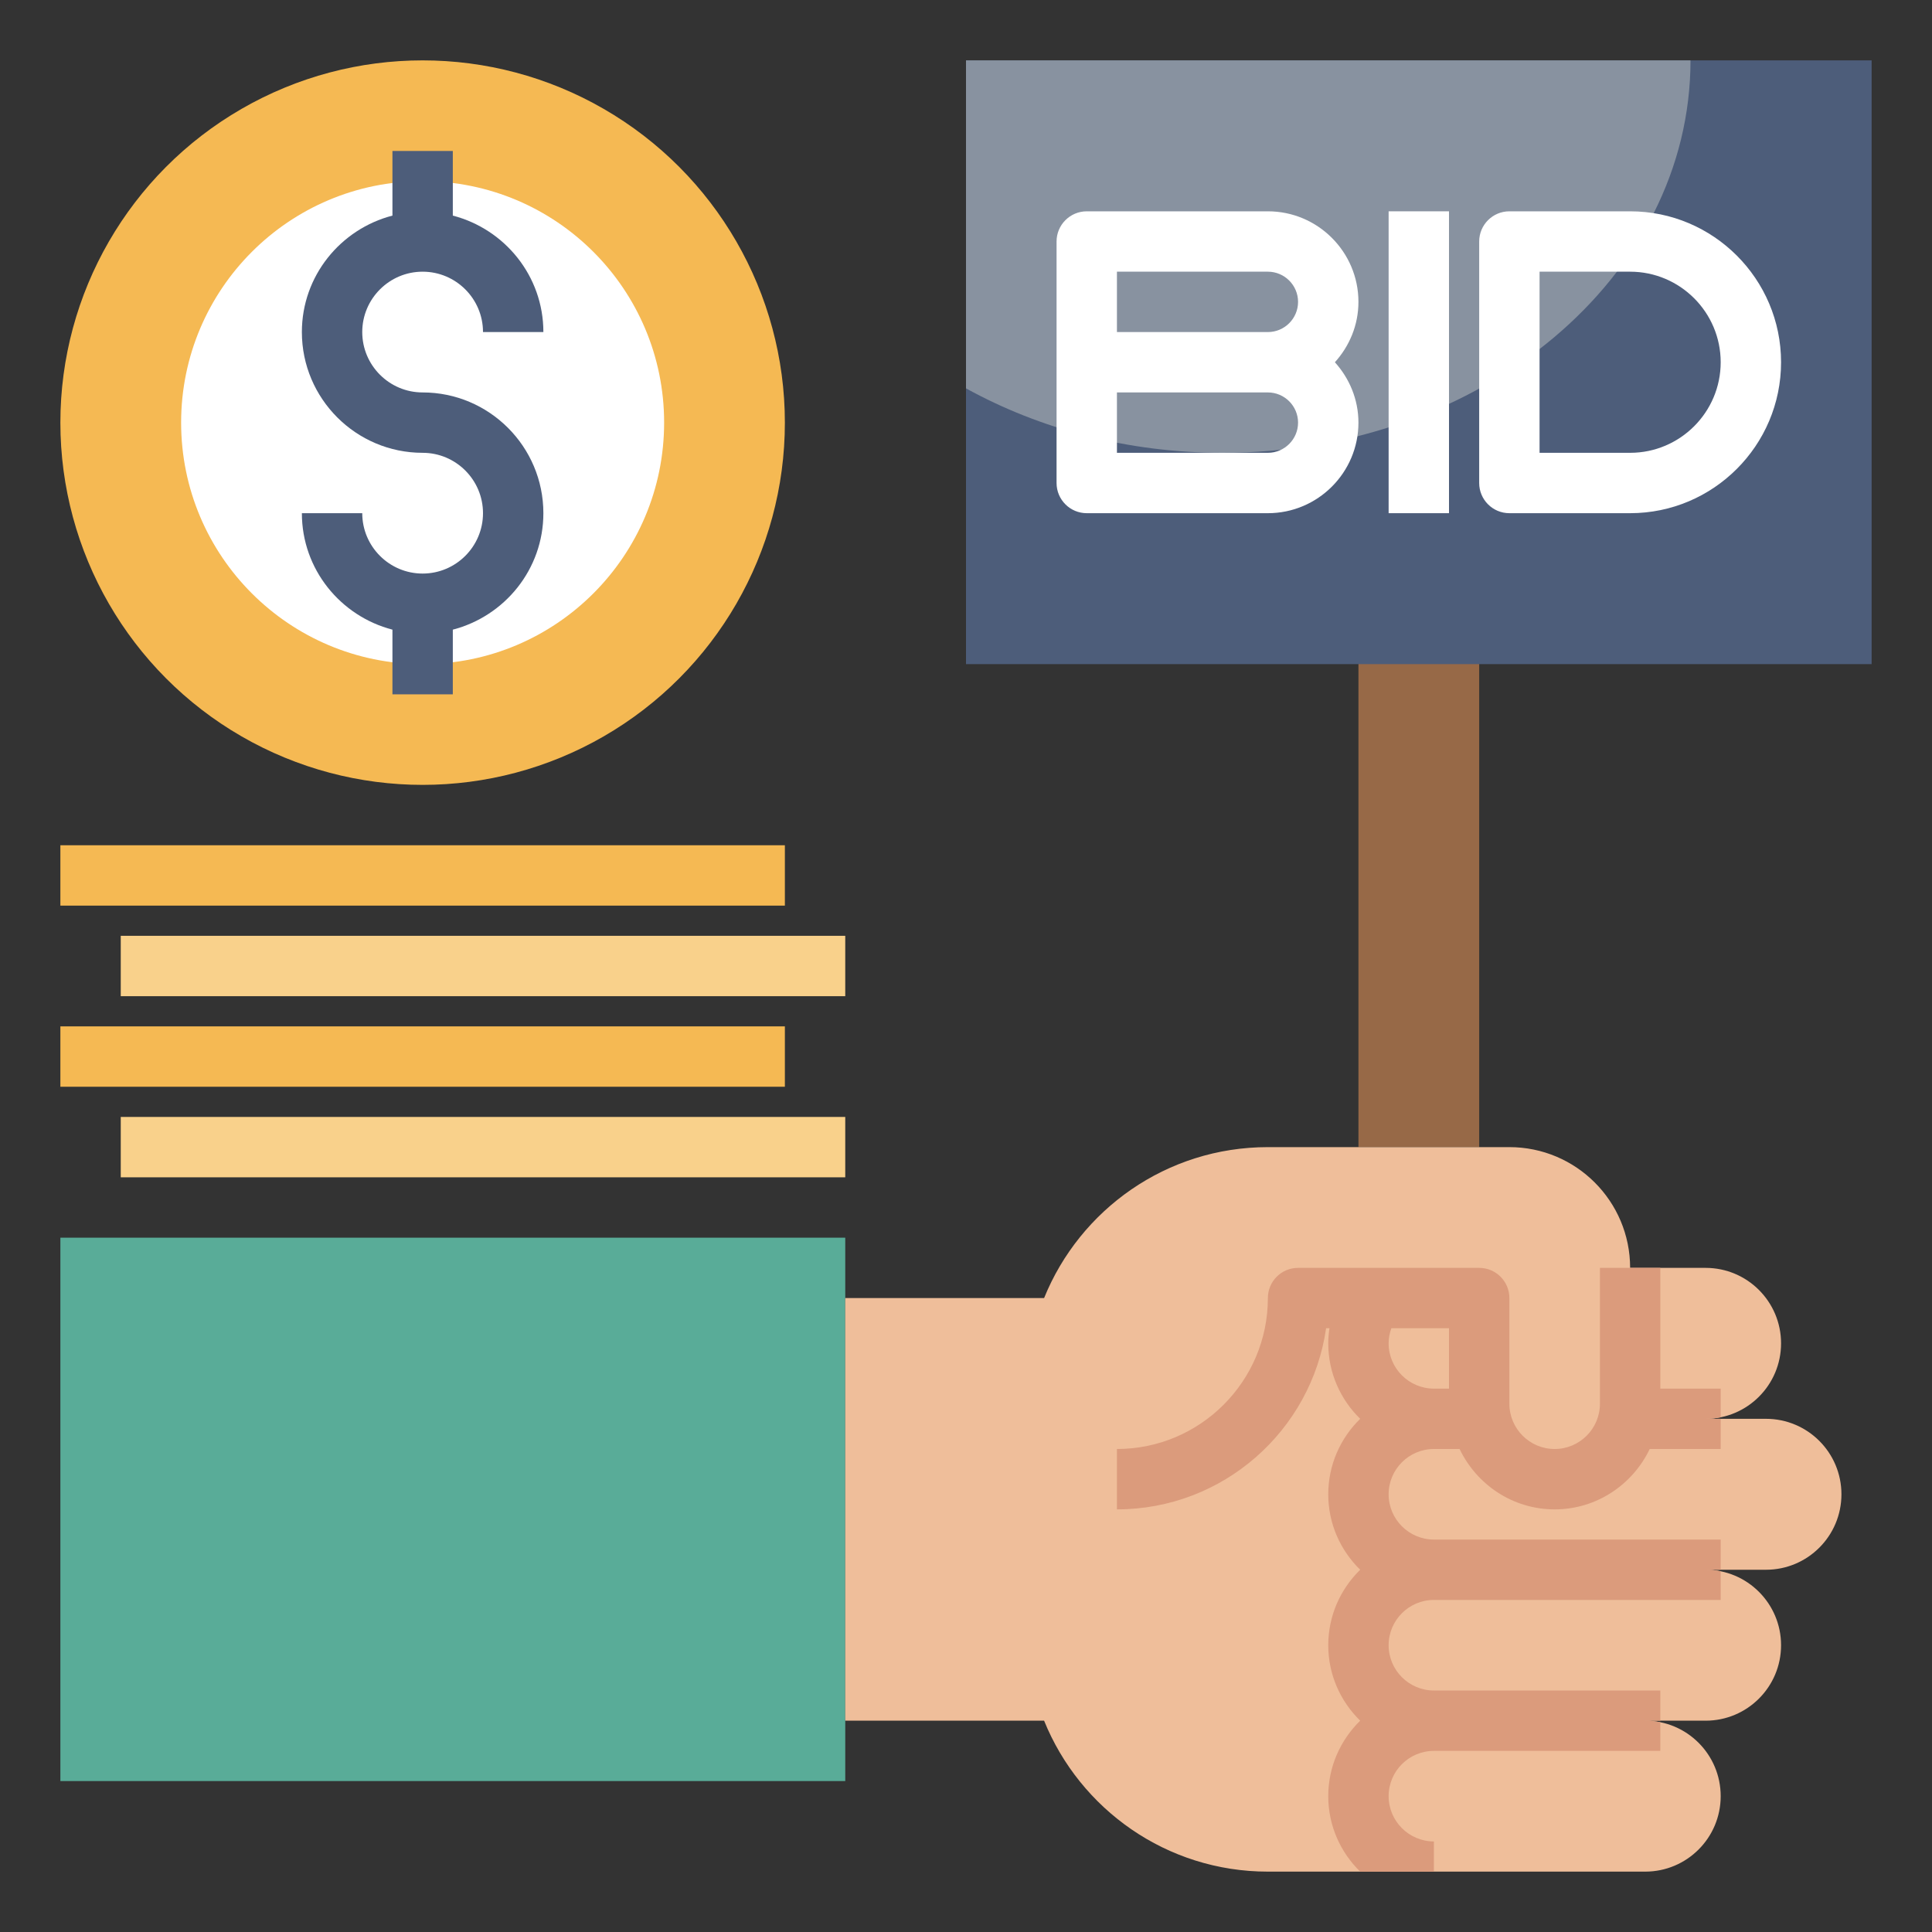 <svg id="Layer_3" enable-background="new 0 0 64 64" height="512" viewBox="0 0 64 64" width="512" xmlns="http://www.w3.org/2000/svg"><rect x="0" y="0" width="64" height="64" fill="#333333" stroke="none"/><g><path d="m45 21h4v17h-4z" fill="#976947"/><path d="m32 2h30v20h-30z" fill="#4d5d7a"/><path d="m32 12.865c2.442 1.346 5.359 2.135 8.5 2.135 8.56 0 15.5-5.82 15.5-13h-24z" fill="#8892a0"/><circle cx="14" cy="14" fill="#f5b953" r="12"/><circle cx="14" cy="14" fill="#fff" r="8"/><path d="m2 41h26v18h-26" fill="#59ac98"/><path d="m57 59.5c0-1.381-1.119-2.5-2.5-2.5h2c1.381 0 2.5-1.119 2.5-2.5s-1.119-2.5-2.5-2.5h2c1.381 0 2.5-1.119 2.5-2.5s-1.119-2.5-2.5-2.5h-2c1.381 0 2.5-1.119 2.5-2.5s-1.119-2.5-2.5-2.5h-2.5c0-2.209-1.791-4-4-4h-8c-3.357 0-6.226 2.069-7.413 5h-6.587v14h6.587c1.187 2.931 4.057 5 7.413 5h12.5c1.381 0 2.5-1.119 2.5-2.5z" fill="#efbe9a"/><g fill="#fff"><path d="m42 7h-6c-.552 0-1 .448-1 1v4 4c0 .552.448 1 1 1h6c1.654 0 3-1.346 3-3 0-.771-.301-1.468-.78-2 .48-.532.78-1.229.78-2 0-1.654-1.346-3-3-3zm-5 2h5c.551 0 1 .449 1 1s-.449 1-1 1h-5zm5 6h-5v-2h5c.551 0 1 .449 1 1s-.449 1-1 1z"/><path d="m46 7h2v10h-2z"/><path d="m54 7h-4c-.552 0-1 .448-1 1v8c0 .552.448 1 1 1h4c2.757 0 5-2.243 5-5s-2.243-5-5-5zm0 8h-3v-6h3c1.654 0 3 1.346 3 3s-1.346 3-3 3z"/></g><path d="m14 19c-1.103 0-2-.897-2-2h-2c0 1.858 1.28 3.411 3 3.858v2.142h2v-2.142c1.72-.447 3-2 3-3.858 0-2.206-1.794-4-4-4-1.103 0-2-.897-2-2s.897-2 2-2 2 .897 2 2h2c0-1.858-1.28-3.411-3-3.858v-2.142h-2v2.142c-1.72.447-3 2-3 3.858 0 2.206 1.794 4 4 4 1.103 0 2 .897 2 2s-.897 2-2 2z" fill="#4d5d7a"/><path d="m2 28h24v2h-24z" fill="#f5b953"/><path d="m4 31h24v2h-24z" fill="#f9d18b"/><path d="m2 34h24v2h-24z" fill="#f5b953"/><path d="m4 37h24v2h-24z" fill="#f9d18b"/><path d="m53 46.5c0 .827-.673 1.5-1.5 1.5s-1.5-.673-1.5-1.5v-3.5c0-.553-.448-1-1-1h-6c-.552 0-1 .447-1 1 0 2.757-2.243 5-5 5v2c3.521 0 6.442-2.612 6.929-6h.111c-.024.165-.04.331-.04.5 0 .98.407 1.864 1.058 2.5-.651.636-1.058 1.52-1.058 2.5s.407 1.864 1.058 2.5c-.651.636-1.058 1.52-1.058 2.5s.407 1.864 1.058 2.5c-.651.636-1.058 1.52-1.058 2.5s.407 1.864 1.058 2.5h2.442v-1c-.827 0-1.5-.673-1.5-1.5s.673-1.5 1.5-1.5h5.5 2v-.95c-.162-.032-.329-.05-.5-.05h.5v-1h-2-5.5c-.827 0-1.5-.673-1.5-1.5s.673-1.5 1.5-1.5h7.5 2v-.95c-.162-.032-.329-.05-.5-.05h.5v-1h-2-7.5c-.827 0-1.5-.673-1.5-1.5s.673-1.5 1.5-1.5h.851c.564 1.178 1.758 2 3.149 2s2.585-.822 3.149-2h2.351v-1h-.5c.171 0 .338-.018.5-.05v-.95h-2v-4h-1-1zm-5.5-.5c-.827 0-1.5-.673-1.5-1.5 0-.173.033-.341.09-.5h1.91v2z" fill="#db9b7c"/></g></svg>
